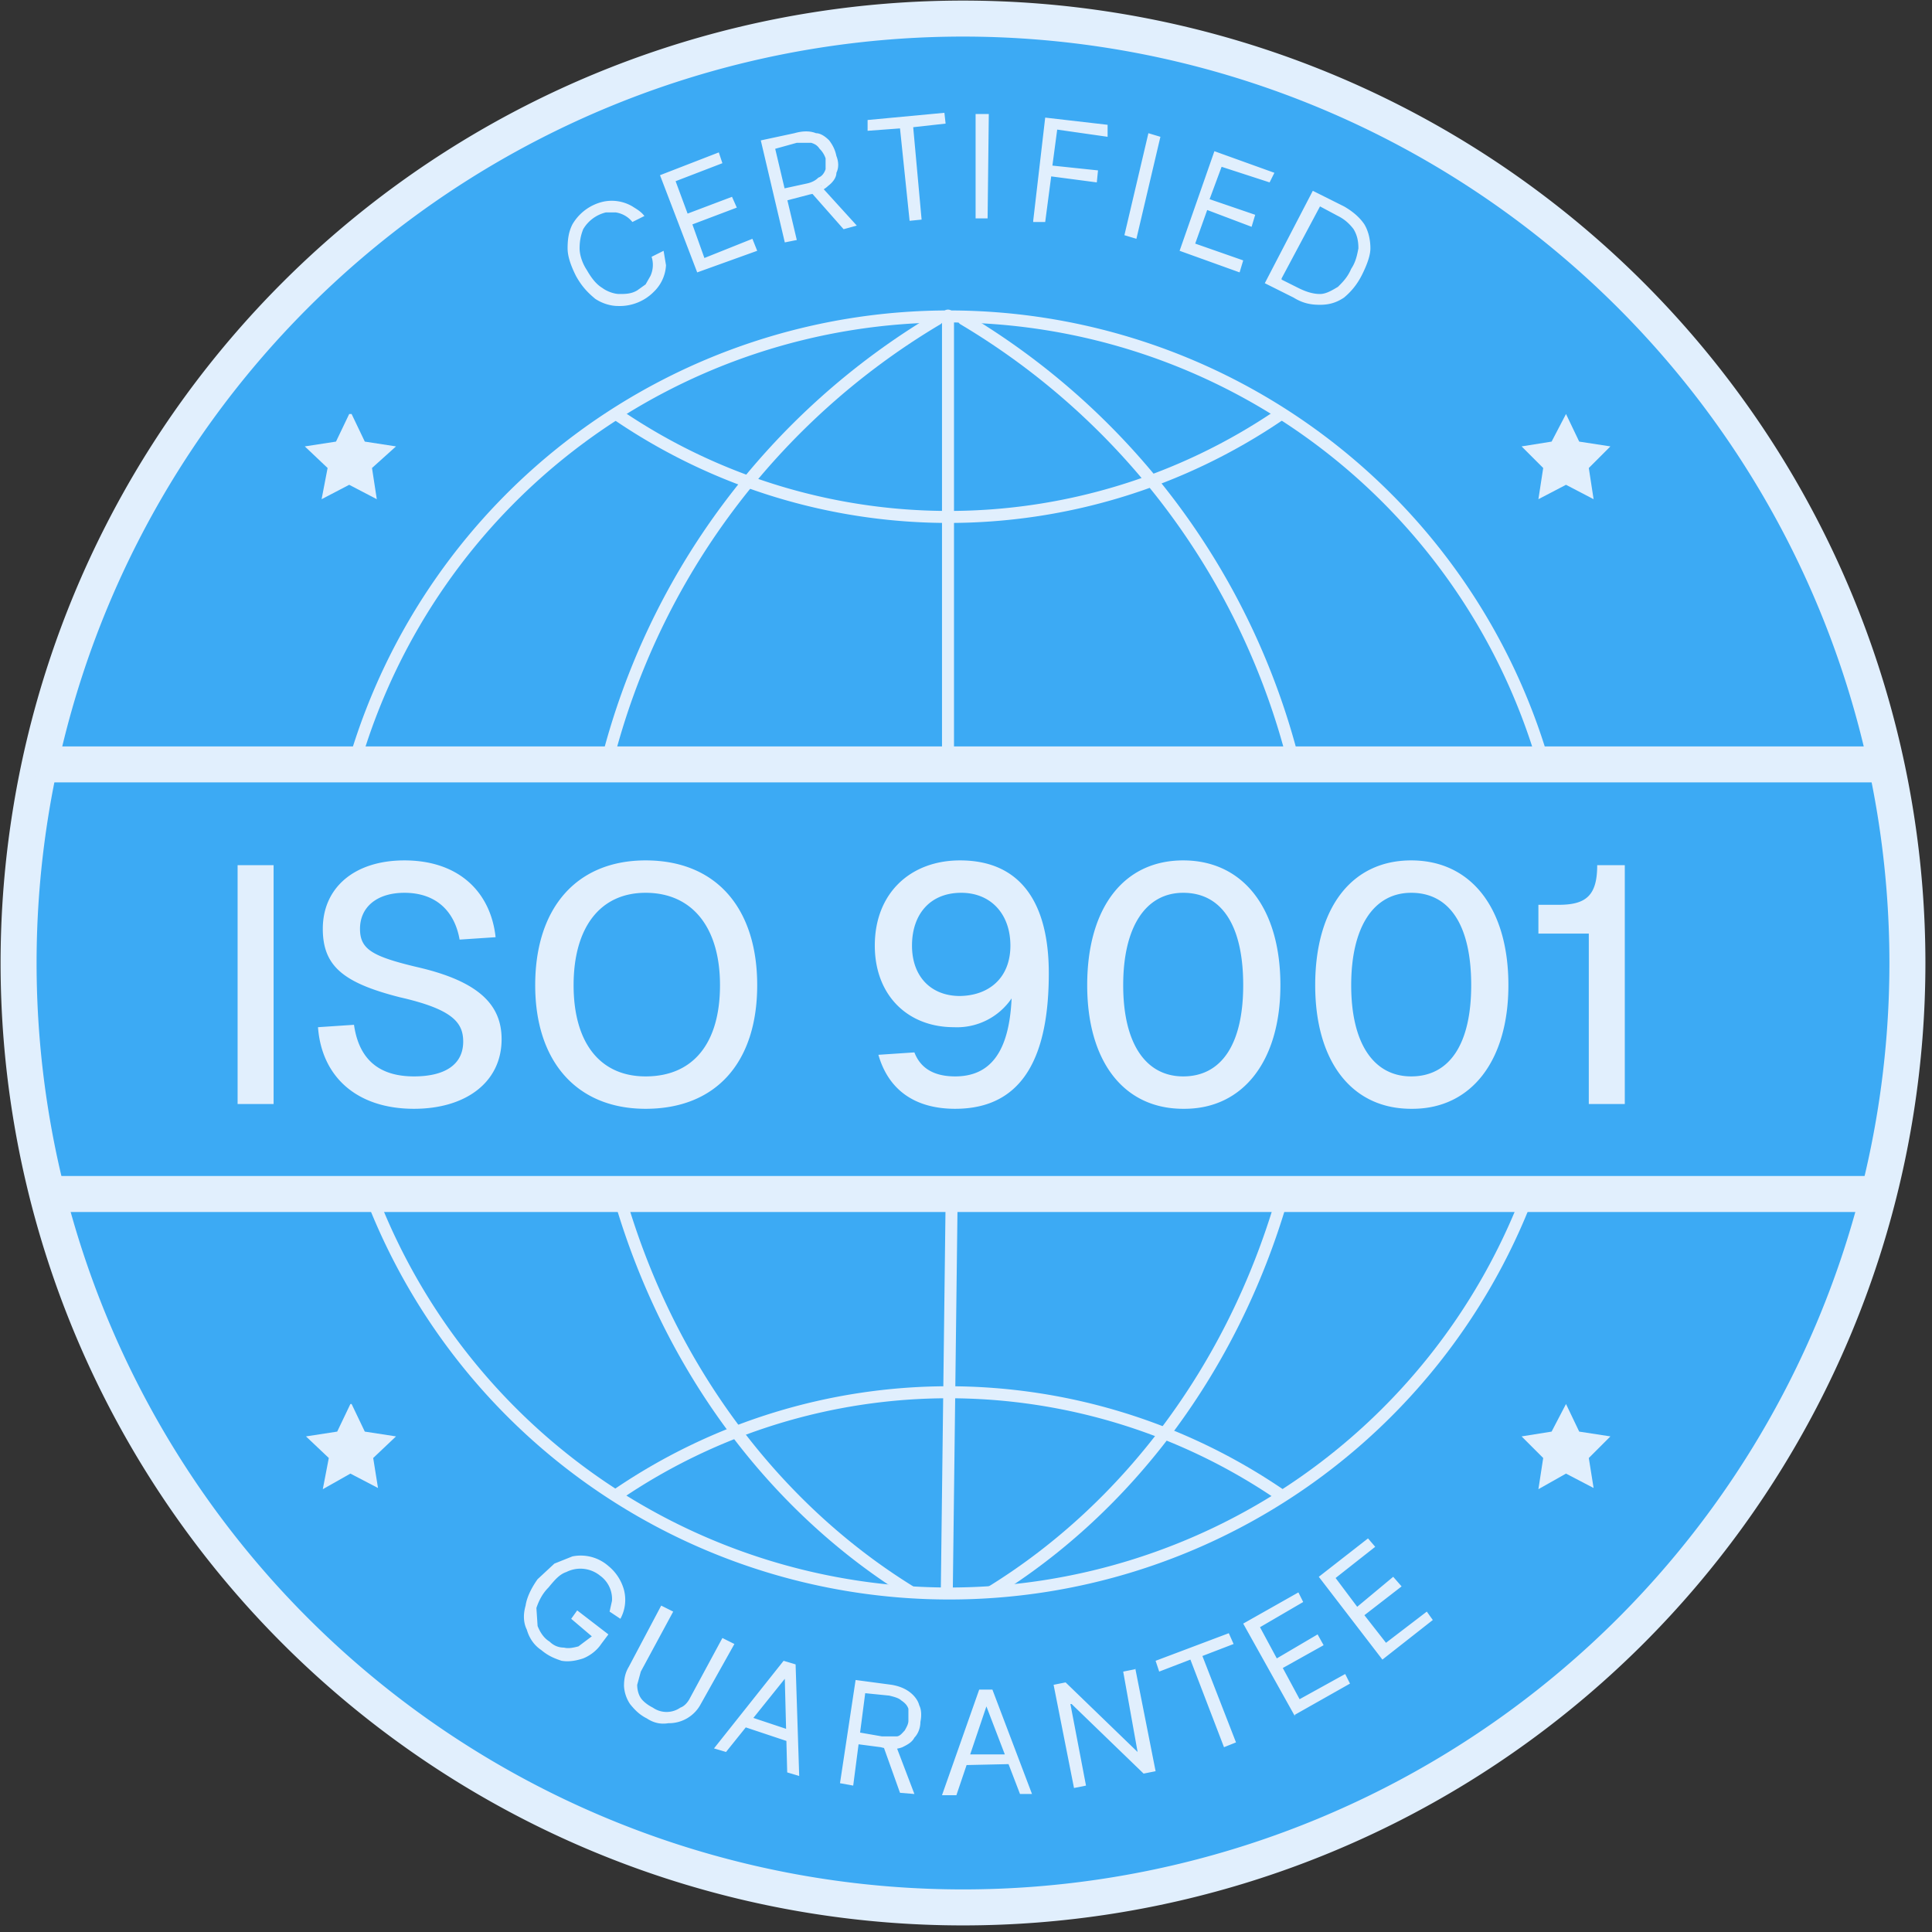 <svg xmlns="http://www.w3.org/2000/svg" fill="none" viewBox="0 0 161 161"><rect x="0" y="0" width="161" height="161" fill="#333333" stroke="none"/><circle cx="80" cy="80" r="17" fill="#3CAAF4"/><g clip-path="url(#a)"><path fill="#3CAAF4" stroke="#E1EFFD" stroke-linecap="round" stroke-miterlimit="10" stroke-width="3" d="M135.9 135.9A78.7 78.7 0 1 0 24.6 24.6a78.7 78.7 0 0 0 111.3 111.3Z"/><path fill="#E1EFFD" d="m53.7 18-1 .5a2.2 2.2 0 0 0-1.4-.8h-.8a3 3 0 0 0-1.9 1.4c-.2.5-.3 1-.3 1.6 0 .5.2 1.2.6 1.8.4.7.8 1.2 1.3 1.5.4.3 1 .5 1.4.5.5 0 1 0 1.5-.3l.7-.5.4-.7a2.2 2.2 0 0 0 .1-1.6l1-.5.2 1.2a3.3 3.3 0 0 1-1 2.2 4 4 0 0 1-3 1.2c-.6 0-1.3-.2-1.9-.6-.6-.5-1.1-1-1.6-1.9-.4-.8-.7-1.6-.7-2.3 0-.8.1-1.4.4-2a4 4 0 0 1 2.6-1.9 3.4 3.4 0 0 1 2.4.4c.3.2.7.4 1 .8ZM58.1 22.7 55 14.6l4.9-1.9.3.9-3.9 1.5 1 2.7 3.7-1.4.4.9-3.7 1.4 1 2.8 4-1.6.4 1-5 1.8ZM65.4 20.2l-2-8.5 2.8-.6c.7-.2 1.3-.2 1.8 0 .4 0 .8.3 1.1.6.3.4.5.8.6 1.3.2.5.2 1 0 1.4 0 .4-.3.8-.7 1.1-.3.3-.9.6-1.5.7l-2.3.6-.3-1 2.3-.5c.5-.1.8-.3 1-.5.3-.1.5-.4.6-.7v-.9a2 2 0 0 0-.5-.8c-.2-.3-.4-.4-.7-.5h-1.2l-1.8.5 1.8 7.6-1 .2Zm3-4.7 3 3.3-1.1.3-3-3.4 1.2-.2ZM72.3 11v-1l6.4-.6.1.9-2.7.3.7 7.7-1 .1-.8-7.7-2.7.2ZM82.4 9.5l-.1 8.7h-1V9.5h1.1ZM86.1 18.4l1-8.6 5.2.6v1l-4.2-.6-.4 3 3.8.4-.1 1-3.8-.5-.5 3.8h-1ZM96.7 11.4l-2 8.5-1-.3 2-8.5 1 .3ZM98.3 20.9l2.9-8.3 5 1.8-.4.8-4-1.3-1 2.7 3.8 1.3-.3 1-3.7-1.4-1 2.8 4 1.4-.3 1-5-1.8ZM107.8 24.8l-2.4-1.2 4-7.7 2.6 1.3c.7.4 1.3.9 1.7 1.5.3.5.5 1.2.5 2 0 .6-.3 1.4-.7 2.2-.4.8-.9 1.4-1.5 1.9-.6.4-1.2.6-2 .6-.7 0-1.4-.1-2.2-.6Zm-1-1.5 1.4.7c.6.3 1.2.5 1.8.5.5 0 1-.3 1.5-.6.4-.4.8-.8 1.1-1.5.4-.6.5-1.2.6-1.7 0-.6-.1-1.1-.4-1.6-.3-.4-.7-.8-1.3-1.1l-1.5-.8-3.2 6ZM50.8 134.3l.2-.9a2.4 2.4 0 0 0-1-2.1 2.6 2.6 0 0 0-2.8-.3c-.6.2-1 .7-1.5 1.3-.5.5-.8 1.1-1 1.7l.1 1.5c.2.5.5 1 1 1.3.3.3.7.5 1.2.5.4.1.8 0 1.2-.1l1.2-.9.2.3-2-1.7.5-.7 2.6 2-.6.8c-.4.6-1 1-1.5 1.2-.6.2-1.2.3-1.8.2-.6-.2-1.1-.4-1.7-.9-.6-.4-1-1-1.2-1.7-.3-.6-.3-1.3-.1-2 .1-.7.5-1.5 1-2.2l1.4-1.3 1.5-.6a3.5 3.5 0 0 1 3 .8 3.9 3.9 0 0 1 1.3 2 3.3 3.3 0 0 1-.3 2.4l-.9-.6ZM60.2 136.5l1 .5-2.8 5a3 3 0 0 1-2.7 1.6c-.6.1-1.2 0-1.8-.4-.6-.3-1-.7-1.4-1.2a3 3 0 0 1-.5-1.5c0-.6.1-1.1.4-1.6l2.7-5.1 1 .5-2.7 5-.3 1.1c0 .4.1.8.3 1.1.2.3.6.6 1 .8a2 2 0 0 0 2.3 0c.3-.1.6-.4.8-.8l2.7-5ZM60.5 146l-1-.3 5.8-7.3 1 .3.3 9.3-1-.3-.2-7.8-4.9 6.1Zm1.5-3.1 4.2 1.4-.3.9-4.2-1.4.3-1ZM70 148.6l1.3-8.6 3 .4c.6.1 1.1.3 1.5.6.4.3.7.7.8 1.1.2.4.2.9.1 1.4 0 .5-.2 1-.5 1.3-.2.4-.6.6-1 .8-.5.2-1.1.2-1.8 0l-2.3-.3.1-1 2.3.4h1.2c.3 0 .5-.3.7-.5.1-.2.3-.5.3-.8v-1c-.1-.3-.3-.5-.6-.7-.2-.2-.6-.3-1-.4l-2-.2-1 7.7-1.1-.2Zm4.6-3.3 1.6 4.2-1.2-.1-1.5-4.2 1.1.1ZM79.7 149.6h-1.2l3.1-8.8h1.1l3.3 8.7h-1l-2.8-7.3-2.5 7.4Zm.3-3.4h4.5v.8l-4.5.1v-1ZM94.6 139l1.7 8.6-1 .2-6-5.8h-.1l1.3 6.8-1 .2-1.7-8.6 1-.2 6 5.8-1.2-6.7 1-.2ZM96.6 139.3l-.3-.9 6.1-2.3.4.9-2.6 1 2.8 7.2-1 .4-2.8-7.3-2.6 1ZM107.9 143l-4.3-7.7 4.6-2.6.4.8-3.6 2.1 1.4 2.6 3.4-2 .5.9-3.4 1.9 1.4 2.6 3.8-2.1.4.8-4.6 2.6ZM115.2 138.3l-5.3-6.9 4.1-3.2.6.7-3.3 2.6 1.8 2.4 3-2.5.7.8-3.1 2.4 1.8 2.3 3.4-2.6.5.7-4.2 3.3Z"/><path fill="#3CAAF4" d="M127.2 99.9a51.6 51.6 0 0 1-96.1.2"/><path stroke="#E1EFFD" stroke-linecap="round" stroke-miterlimit="10" d="M127.2 99.9a51.6 51.6 0 0 1-96.1.2"/><path fill="#3CAAF4" d="M29.6 63.3a51.6 51.6 0 0 1 99 .2"/><path stroke="#E1EFFD" stroke-linecap="round" stroke-miterlimit="10" d="M29.6 63.3a51.6 51.6 0 0 1 99 .2"/><path fill="#3CAAF4" d="M50.6 63.4a60 60 0 0 1 27.5-36.8L50.6 63.4Z"/><path stroke="#E1EFFD" stroke-linecap="round" stroke-miterlimit="10" d="M50.6 63.4a60 60 0 0 1 27.5-36.8"/><path fill="#3CAAF4" d="M75.8 132.6c-11.3-7-20-18.6-24.1-32.6l24.1 32.6Z"/><path stroke="#E1EFFD" stroke-linecap="round" stroke-miterlimit="10" d="M75.8 132.6c-11.3-7-20-18.6-24.1-32.6M107.8 63.5a60 60 0 0 0-27.5-36.9M82.7 132.6c11.3-7 20-18.6 24.1-32.6M79 63.3v-37M78.9 132.6l.4-32.5"/><path stroke="#E1EFFD" stroke-linecap="round" stroke-miterlimit="10" stroke-width="3" d="M4.1 63.7h152.6M155.4 99.5H4.8"/><path stroke="#E1EFFD" stroke-linecap="round" stroke-miterlimit="10" d="M106.6 34.6a49 49 0 0 1-55.1 0M51.5 124.5a49 49 0 0 1 55.1 0"/><path fill="#E1EFFD" d="M19.8 92V72.1h3V92h-3Zm14.7.4c-4.8 0-7.7-2.7-8-6.8l3-.2c.4 2.8 2 4.3 5 4.3 2.6 0 4.1-1 4.1-2.9 0-1.6-.9-2.7-5.3-3.7-4.7-1.2-6.4-2.6-6.4-5.7 0-3.4 2.6-5.7 6.8-5.7 4.6 0 7.2 2.7 7.6 6.4l-3 .2c-.4-2.3-1.9-3.9-4.6-3.9-2.3 0-3.7 1.2-3.7 3 0 1.7 1 2.3 4.8 3.2 5.2 1.2 7 3.2 7 6 0 3.6-3 5.8-7.3 5.8Zm19.3 0c-5.7 0-9.2-3.9-9.2-10.3 0-6.5 3.5-10.4 9.2-10.4 5.9 0 9.3 4 9.3 10.4s-3.4 10.3-9.3 10.3Zm0-2.7c4 0 6.2-2.8 6.2-7.6s-2.3-7.7-6.2-7.7c-3.8 0-6 2.9-6 7.7 0 4.8 2.2 7.6 6 7.6Zm25.8 2.7c-3.5 0-5.6-1.7-6.4-4.5l3-.2c.5 1.3 1.6 2 3.4 2 2.9 0 4.5-2 4.7-6.5a5.5 5.5 0 0 1-4.8 2.4c-3.9 0-6.6-2.7-6.6-6.8 0-4.4 3-7.1 7.1-7.1 5.1 0 7.4 3.6 7.4 9.4 0 6.7-2 11.3-7.8 11.3Zm.3-9.4c2.5 0 4.3-1.5 4.3-4.2 0-2.6-1.6-4.4-4.1-4.4-2.6 0-4.1 1.8-4.1 4.4 0 2.6 1.6 4.2 4 4.2Zm18.7 9.4c-5 0-8-4-8-10.3 0-6.4 3-10.4 8-10.4s8.1 4 8.1 10.4c0 6.3-3.1 10.3-8 10.3Zm0-2.7c3.2 0 5-2.7 5-7.6 0-5-1.8-7.7-5-7.7-3.1 0-5 2.8-5 7.7s1.9 7.6 5 7.6Zm19 2.7c-5 0-8-4-8-10.3 0-6.4 3-10.4 8-10.4s8.1 4 8.1 10.4c0 6.3-3.1 10.3-8 10.3Zm0-2.7c3.2 0 5-2.7 5-7.6 0-5-1.8-7.7-5-7.7-3.1 0-5 2.8-5 7.7s1.9 7.6 5 7.6Zm14.8 2.3V77.8h-4.2v-2.4h1.7c2.3 0 3.2-.8 3.2-3.3h2.3V92h-3ZM29.3 34.5l1.1 2.3 2.6.4L31 39l.4 2.6-2.3-1.2-2.3 1.2.5-2.6-1.9-1.8 2.6-.4 1.1-2.3ZM130.5 34.5l1.1 2.3 2.6.4-1.8 1.8.4 2.6-2.3-1.2-2.3 1.2.4-2.6-1.8-1.8 2.5-.4 1.2-2.3ZM29.3 117l1.1 2.3 2.6.4-1.9 1.8.4 2.5-2.3-1.2-2.3 1.3.5-2.6-1.9-1.8 2.6-.4 1.1-2.3ZM130.5 117l1.1 2.3 2.6.4-1.8 1.8.4 2.5-2.3-1.2-2.3 1.3.4-2.6-1.8-1.8 2.5-.4 1.2-2.3Z"/></g><defs><clipPath id="a"><path fill="#fff" d="M0 0h160.5v160.5H0z"/></clipPath></defs></svg>